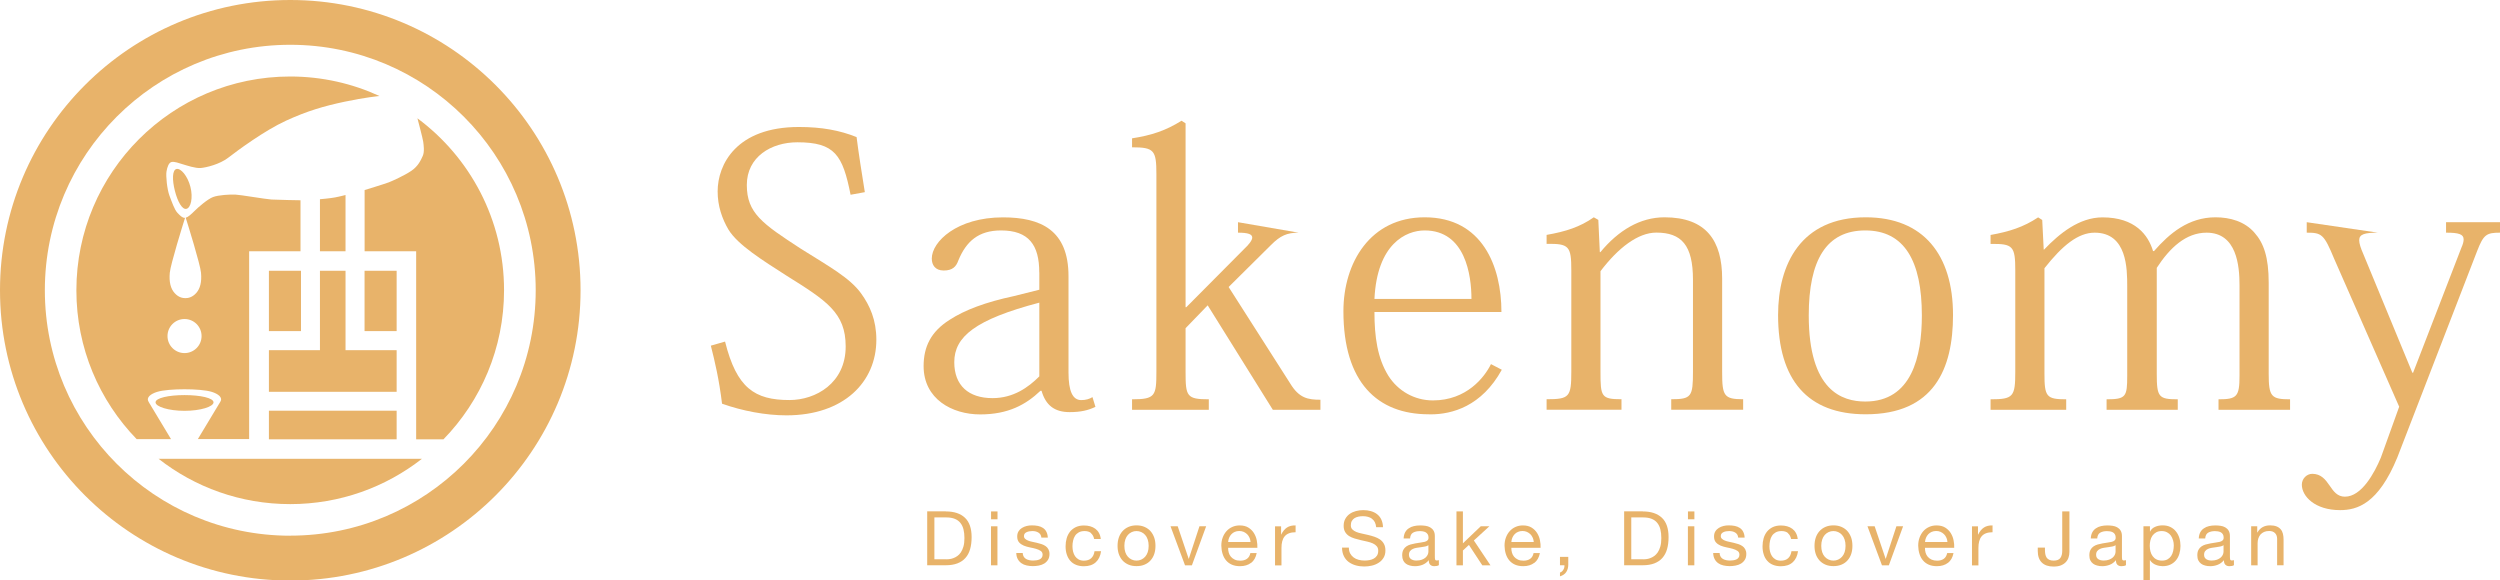 <?xml version="1.0" encoding="UTF-8"?><svg id="_レイヤー_2" xmlns="http://www.w3.org/2000/svg" viewBox="0 0 403.58 93.71"><defs><style>.cls-1{fill:#e8b36a;stroke-width:0px;}</style></defs><g id="_レイアウト"><path class="cls-1" d="M46.86,0C20.98,0,0,20.98,0,46.86s20.98,46.86,46.86,46.86,46.86-20.98,46.86-46.86S72.73,0,46.86,0ZM46.86,86.48c-21.88,0-39.62-17.74-39.62-39.62S24.97,7.23,46.86,7.23s39.62,17.74,39.62,39.62-17.74,39.62-39.62,39.62Z"/><rect class="cls-1" x="43.41" y="43.71" width="5.18" height="9.74"/><path class="cls-1" d="M55.78,31.48s-.84.22-1.64.38c-.8.16-2.49.3-2.49.3v8.4h4.13v-9.08Z"/><polygon class="cls-1" points="64.03 56.53 55.78 56.53 55.78 43.71 51.65 43.71 51.65 56.53 43.41 56.53 43.41 63.25 64.03 63.25 64.03 56.53"/><rect class="cls-1" x="43.41" y="66.3" width="20.62" height="4.62"/><path class="cls-1" d="M67.39,19.11s.86,3.23.93,3.77c.07.54.23,1.61-.07,2.28-.3.67-.73,1.66-1.85,2.42-1.12.76-3.04,1.62-3.62,1.85-.58.23-3.92,1.25-3.92,1.25v9.88h8.32v30.36h4.41c6.05-6.22,9.78-14.71,9.78-24.07,0-11.37-5.5-21.46-13.98-27.75Z"/><path class="cls-1" d="M28.49,27.28c-.69.17-.71,1.74-.26,3.52.45,1.78,1.19,3.09,1.88,2.91.69-.17,1.08-1.77.63-3.54s-1.56-3.06-2.25-2.89Z"/><rect class="cls-1" x="58.85" y="43.71" width="5.18" height="9.74"/><polygon class="cls-1" points="29.78 70.89 29.81 70.89 29.79 70.89 29.78 70.89"/><path class="cls-1" d="M46.86,81.38c8.02,0,15.4-2.74,21.26-7.32H25.59c5.86,4.59,13.24,7.32,21.26,7.32Z"/><path class="cls-1" d="M23.99,64.85c-.44-.7.37-1.27,1.35-1.58.98-.31,2.8-.43,4.44-.43s3.47.12,4.44.43,1.79.88,1.35,1.58c-.43.69-3.52,5.84-3.63,6.03h8.28s0-30.32,0-30.32h8.29v-8.23s-3.73-.06-4.68-.12c-.96-.06-5.05-.77-5.86-.8s-2.68.06-3.58.4c-.89.34-2.37,1.63-2.99,2.25-.54.54-1.04.99-1.42,1.09.36,1.13,2.34,7.5,2.47,8.87.14,1.51-.14,2.58-.78,3.29-.64.71-1.31.82-1.74.82s-1.1-.1-1.74-.82c-.64-.71-.92-1.78-.78-3.29.13-1.37,2.09-7.67,2.46-8.85-.01,0-.03,0-.04,0-.4,0-.74-.34-1.2-.83s-.91-1.79-1.28-2.77-.6-3.18-.47-3.9c.12-.72.37-1.42.82-1.52.45-.1,1.19.18,1.81.37.62.18,2.05.68,2.92.6.86-.08,3.02-.58,4.44-1.68s5.81-4.36,9.31-5.96c3.49-1.6,6.16-2.36,9.45-3.06,3.23-.69,5.55-.91,5.63-.92-4.39-2.02-9.27-3.15-14.41-3.15-19.07,0-34.52,15.46-34.52,34.52,0,9.34,3.71,17.81,9.73,24.02h5.55c-.14-.23-3.2-5.34-3.63-6.03ZM29.79,51.5c1.52,0,2.75,1.23,2.75,2.75s-1.23,2.75-2.75,2.75-2.75-1.23-2.75-2.75,1.23-2.75,2.75-2.75Z"/><path class="cls-1" d="M34.47,64.95c0-.7-2.1-1.17-4.68-1.17s-4.68.47-4.68,1.17,2.1,1.37,4.68,1.37,4.68-.67,4.68-1.37Z"/><path class="cls-1" d="M117.05,55.15c1.87,7.5,4.78,9.43,10.4,9.43,4.23,0,9.07-2.72,9.07-8.65,0-5.44-3.08-7.38-9.55-11.43-3.87-2.48-7.86-4.96-9.37-7.43-1.03-1.75-1.75-3.81-1.75-6.17,0-4.35,3.02-10.4,13.12-10.4,3.69,0,6.59.54,9.31,1.63.3,2.42.85,5.93,1.33,8.89l-2.3.42c-1.27-6.41-2.54-8.47-8.59-8.47-4.23,0-8.16,2.36-8.16,6.89s2.48,6.23,8.7,10.28c4.72,2.96,7.92,4.72,9.73,7.2,1.45,1.99,2.48,4.35,2.48,7.5,0,6.83-5.26,12.21-14.51,12.21-3.39,0-7.13-.72-10.4-1.88-.48-3.93-1.15-6.77-1.81-9.37l2.3-.66"/><path class="cls-1" d="M167.77,43.97c0-4.41-1.69-6.77-6.17-6.77-3.63,0-5.62,1.75-6.89,4.84-.36,1.03-.97,1.63-2.36,1.63s-1.93-.91-1.93-1.93c0-2.72,4.05-6.65,11.49-6.65,6.11,0,10.58,2.06,10.58,9.49v15.54c0,3.02.66,4.47,2.06,4.47.72,0,1.33-.18,1.81-.48l.48,1.57c-1.15.55-2.36.85-4.17.85-2.48,0-3.87-1.15-4.53-3.44h-.18c-2.36,2.24-5.2,3.81-9.73,3.81s-9.13-2.48-9.13-7.8c0-3.08,1.15-5.56,4.23-7.49,2.42-1.57,5.8-2.84,10.34-3.81l4.11-1.03v-2.78M167.77,48.86c-10.34,2.72-13.72,5.5-13.72,9.61,0,3.75,2.3,5.8,6.17,5.8,3.39,0,5.8-1.75,7.56-3.51v-11.91Z"/><path class="cls-1" d="M191.39,49.59h.12l9.31-9.37c.85-.79,1.33-1.45,1.33-1.87,0-.54-.66-.79-2.3-.79v-1.69l9.79,1.69c-1.88,0-2.96.48-4.47,2l-6.83,6.77,9.92,15.54c1.45,2.42,2.9,2.66,4.9,2.66v1.63h-7.68l-10.52-16.87-3.57,3.69v7.07c0,3.93.18,4.41,3.75,4.41v1.69h-12.39v-1.69c3.75,0,3.93-.54,3.93-4.47v-31.86c0-3.87-.36-4.35-3.93-4.35v-1.45c3.14-.48,5.5-1.27,7.98-2.84l.66.42v29.68"/><path class="cls-1" d="M230.65,66.88c-8.28,0-13.78-5.14-13.78-16.63,0-7.86,4.35-15.17,13.12-15.17,9.31,0,12.39,7.92,12.39,15.29h-20.5c0,3.99.48,7.44,2.24,10.28,1.57,2.48,4.23,3.99,7.2,3.99,5.44,0,8.34-3.75,9.37-5.86l1.75.91c-3.26,5.92-8.04,7.2-11.49,7.2h-.3M237.54,48.26c0-3.81-.97-11.06-7.56-11.06-3.02,0-7.68,2.18-8.1,11.06h15.66Z"/><path class="cls-1" d="M258.36,40.7c2.9-3.51,6.41-5.62,10.34-5.62,6.77,0,9.31,3.81,9.31,9.91v15.11c0,3.81.3,4.35,3.39,4.35v1.69h-11.61v-1.69c3.27,0,3.51-.42,3.51-4.47v-14.81c0-5.62-1.87-7.62-5.92-7.62-2.96,0-6.17,2.48-9.01,6.23v16.26c0,3.99.12,4.41,3.39,4.41v1.69h-12.09v-1.69c3.69,0,3.99-.36,3.99-4.47v-16.32c0-3.93-.36-4.35-3.99-4.29v-1.45c3.08-.54,5.38-1.27,7.62-2.84l.73.42.24,5.2h.12"/><path class="cls-1" d="M287.04,50.86c0-8.16,3.63-15.78,14.15-15.78,9.31,0,14.09,6.05,14.09,15.78,0,8.7-3.08,16.02-14.09,16.02-9.37,0-14.15-5.5-14.15-16.02M291.99,50.92c0,12.15,5.38,13.9,9.13,13.9,7.49,0,9.13-7.25,9.13-13.9,0-8.83-2.84-13.72-9.13-13.72s-9.13,4.78-9.13,13.72"/><path class="cls-1" d="M347.74,40.52c2.48-2.84,5.56-5.44,9.91-5.44,2.36,0,4.72.67,6.29,2.48,1.51,1.69,2.3,3.99,2.3,8.1v14.69c0,3.69.42,4.11,3.45,4.11v1.69h-11.55v-1.69c2.96,0,3.39-.42,3.39-3.81v-14.57c0-3.14-.42-8.52-5.32-8.52-3.32,0-5.92,2.42-8.04,5.68v17.11c0,3.75.3,4.11,3.39,4.11v1.69h-11.49v-1.69c3.14,0,3.33-.42,3.33-3.81v-14.39c0-2.84,0-8.7-5.26-8.7-2.66,0-5.2,2.06-8.1,5.74v16.99c0,3.75.3,4.17,3.51,4.17v1.69h-12.21v-1.69c3.69,0,3.99-.42,3.99-4.47v-16.32c0-3.93-.36-4.35-3.99-4.29v-1.45c3.02-.54,5.32-1.27,7.68-2.84l.66.42.24,4.78h.06c2.48-2.6,5.68-5.2,9.43-5.2,5.26,0,7.38,2.84,8.16,5.44h.18"/><path class="cls-1" d="M387.31,65.67l-10.52-23.94c-1.63-3.93-1.99-4.17-4.41-4.17v-1.69l11.49,1.69c-2.11,0-3.02.24-3.02,1.21,0,.54.24,1.27.66,2.23l7.92,19.17h.12l7.8-20.19c.24-.54.36-.97.36-1.33,0-.85-.79-1.09-2.84-1.09v-1.69h8.71v1.69c-2.18,0-2.66.3-3.69,2.96l-12.88,33.31c-3.08,7.5-6.47,8.52-9.25,8.52-4.05,0-6.17-2.23-6.17-4.11,0-.97.79-1.75,1.69-1.75,1.39,0,2.12.91,2.78,1.88.66.97,1.27,1.81,2.48,1.81,2.72,0,4.78-3.87,5.8-6.29l2.96-8.22"/><path class="cls-1" d="M152.68,82.56c1.34,0,2.37.34,3.09,1.02.72.68,1.08,1.72,1.08,3.12,0,.73-.08,1.38-.24,1.94-.16.57-.41,1.04-.76,1.43-.34.39-.78.68-1.3.88-.53.2-1.15.3-1.88.3h-2.99v-8.7h2.99ZM152.77,90.29c.13,0,.29,0,.49-.03.2-.02.4-.07.62-.15.22-.08.44-.19.65-.34.22-.15.41-.35.58-.6s.31-.57.42-.94c.11-.38.16-.84.16-1.37s-.05-.99-.15-1.39c-.1-.41-.27-.76-.5-1.05-.23-.29-.53-.51-.9-.66-.37-.15-.82-.23-1.35-.23h-1.95v6.75h1.93Z"/><path class="cls-1" d="M159.99,83.83v-1.27h1.04v1.27h-1.04ZM161.02,84.96v6.3h-1.04v-6.3h1.04Z"/><path class="cls-1" d="M165.25,89.85c.1.16.23.28.38.38.16.09.34.16.54.2.2.04.4.06.62.06.16,0,.33-.01.51-.04.18-.02.34-.07.49-.13.15-.06.27-.16.37-.29.1-.13.15-.29.15-.48,0-.27-.1-.47-.3-.61s-.46-.25-.76-.34c-.3-.09-.64-.16-.99-.23s-.69-.17-.99-.29c-.3-.13-.56-.3-.76-.53s-.3-.54-.3-.95c0-.32.07-.59.21-.82s.32-.41.55-.55c.22-.14.48-.25.76-.32.28-.07.56-.1.84-.1.36,0,.69.03.99.09.3.06.57.17.8.32s.42.35.55.61c.14.26.22.57.24.96h-1.04c-.02-.2-.07-.37-.16-.51-.09-.13-.2-.24-.34-.32-.14-.08-.29-.14-.46-.18s-.33-.05-.51-.05c-.15,0-.31.01-.47.04s-.3.07-.43.13c-.13.06-.24.14-.32.24-.08.1-.12.23-.12.4,0,.18.06.33.19.44.13.12.29.22.48.29.2.08.41.14.66.19.24.05.49.11.73.16.26.06.51.13.76.21.25.08.47.19.66.32s.35.3.46.51.18.45.18.76c0,.38-.08.7-.24.95-.16.25-.37.46-.62.61-.26.15-.54.26-.87.32-.32.06-.64.09-.96.09-.35,0-.68-.04-1-.11-.32-.07-.6-.19-.84-.36-.24-.17-.44-.39-.59-.66s-.23-.6-.24-.99h1.04c0,.23.06.42.16.58Z"/><path class="cls-1" d="M176.14,86.06c-.26-.22-.61-.33-1.05-.33-.37,0-.69.07-.94.21-.25.14-.45.32-.6.55-.15.23-.26.49-.32.79-.07.3-.1.6-.1.92,0,.29.04.58.1.85.07.28.18.52.32.74.15.21.34.39.57.52.24.13.52.2.84.2.51,0,.91-.13,1.2-.4.29-.27.47-.65.53-1.13h1.06c-.11.78-.4,1.38-.87,1.8-.47.42-1.1.63-1.91.63-.48,0-.9-.08-1.27-.23-.37-.15-.68-.37-.93-.66s-.43-.62-.56-1.02c-.13-.39-.19-.83-.19-1.3s.06-.91.18-1.32c.12-.41.31-.77.55-1.07.25-.3.56-.54.93-.72.37-.17.81-.26,1.3-.26.36,0,.69.04,1.01.13.31.09.59.22.83.4.24.18.44.4.59.68.15.27.25.6.29.97h-1.07c-.08-.4-.25-.71-.51-.93Z"/><path class="cls-1" d="M180.6,86.82c.13-.4.33-.75.59-1.05.26-.3.58-.53.96-.7.38-.17.82-.26,1.32-.26s.94.09,1.32.26c.38.17.7.4.96.7.26.3.45.65.59,1.05.13.4.19.83.19,1.3s-.06.89-.19,1.29c-.13.4-.33.75-.59,1.04-.26.3-.58.53-.96.69-.38.17-.82.25-1.32.25s-.93-.08-1.32-.25c-.38-.17-.7-.4-.96-.69-.26-.3-.45-.64-.59-1.04-.13-.4-.19-.83-.19-1.29s.06-.9.19-1.3ZM181.66,89.14c.1.3.24.54.42.74.18.2.39.35.63.46.24.11.49.16.76.16s.52-.05.76-.16c.24-.11.45-.26.63-.46s.32-.45.42-.74c.1-.3.15-.64.15-1.02s-.05-.72-.15-1.02c-.1-.3-.24-.55-.42-.75s-.39-.36-.63-.46c-.24-.11-.49-.16-.76-.16s-.52.05-.76.16c-.24.11-.45.26-.63.46-.18.2-.32.45-.42.75-.1.3-.15.64-.15,1.02s.05.72.15,1.02Z"/><path class="cls-1" d="M191.3,91.26l-2.34-6.3h1.16l1.77,5.25h.02l1.72-5.25h1.08l-2.3,6.3h-1.11Z"/><path class="cls-1" d="M201.96,90.86c-.47.36-1.06.54-1.78.54-.5,0-.94-.08-1.31-.24s-.68-.39-.93-.68c-.25-.29-.44-.64-.57-1.05-.13-.41-.2-.85-.21-1.33,0-.48.07-.92.22-1.32.15-.4.35-.74.62-1.04.26-.29.58-.52.94-.68s.76-.24,1.19-.24c.56,0,1.03.12,1.4.35s.67.53.89.88c.22.36.38.75.46,1.17s.12.82.1,1.21h-4.72c0,.28.02.54.1.79.07.25.19.47.35.66.16.19.37.34.62.46s.55.17.89.17c.44,0,.8-.1,1.08-.3.28-.2.47-.51.55-.93h1.02c-.14.71-.44,1.24-.91,1.6ZM201.71,86.81c-.09-.22-.22-.41-.38-.57-.16-.16-.35-.28-.56-.38-.22-.09-.45-.14-.71-.14s-.51.05-.72.14c-.22.09-.4.22-.55.38-.15.16-.28.35-.37.57-.09.21-.14.44-.16.69h3.62c-.02-.24-.07-.48-.16-.69Z"/><path class="cls-1" d="M206.81,84.96v1.33h.02c.25-.51.56-.89.93-1.13.37-.24.83-.36,1.39-.34v1.1c-.41,0-.77.06-1.06.17-.29.11-.53.28-.71.5s-.31.49-.39.8c-.08.31-.12.67-.12,1.08v2.8h-1.04v-6.3h.98Z"/><path class="cls-1" d="M221.5,83.75c-.39-.28-.88-.42-1.48-.42-.24,0-.48.02-.72.07-.24.05-.44.13-.63.24-.18.11-.33.27-.44.46-.11.19-.16.43-.16.71,0,.27.08.49.24.65s.37.3.63.41c.26.11.56.19.9.26.33.07.67.14,1.02.23.35.08.68.18,1.02.29.33.11.63.26.9.44.26.19.48.42.63.71.16.28.24.64.24,1.07,0,.46-.1.86-.31,1.19-.21.33-.47.6-.8.8-.33.21-.69.36-1.09.45-.4.09-.8.14-1.2.14-.49,0-.95-.06-1.38-.18-.43-.12-.82-.31-1.15-.55-.33-.25-.59-.56-.78-.95-.19-.39-.29-.84-.29-1.37h1.1c0,.37.07.68.21.94s.33.48.56.65c.23.17.5.3.81.38.31.08.63.12.95.12.26,0,.52-.02.79-.07.26-.05.5-.13.71-.25.21-.12.38-.28.51-.48.13-.2.2-.46.2-.78s-.08-.54-.24-.73c-.16-.19-.37-.34-.63-.46s-.56-.21-.9-.29c-.33-.07-.67-.15-1.02-.23-.35-.08-.68-.17-1.02-.27s-.63-.24-.9-.4c-.26-.17-.47-.38-.63-.65s-.24-.6-.24-.99c0-.44.09-.82.27-1.14.18-.32.42-.59.71-.79.3-.21.63-.36,1.01-.46.38-.1.77-.15,1.16-.15.45,0,.86.05,1.24.16.38.11.72.27,1.01.5.29.23.52.51.68.86s.26.76.27,1.24h-1.1c-.06-.63-.29-1.08-.68-1.36Z"/><path class="cls-1" d="M232.27,91.24c-.18.11-.43.16-.74.16-.27,0-.48-.08-.64-.23-.16-.15-.24-.4-.24-.74-.28.34-.62.59-.99.74-.38.15-.79.23-1.23.23-.28,0-.55-.03-.81-.1-.26-.06-.48-.17-.66-.3-.19-.14-.34-.32-.44-.54s-.16-.49-.16-.81c0-.36.06-.65.18-.88.12-.23.28-.41.48-.55.2-.14.43-.25.68-.32.26-.07.52-.13.79-.18.28-.06.55-.1.81-.13.26-.03.48-.07.68-.12s.35-.13.46-.23.17-.25.17-.44c0-.23-.04-.41-.13-.55s-.2-.24-.33-.32c-.13-.07-.28-.12-.45-.15s-.33-.04-.49-.04c-.44,0-.8.08-1.1.25-.29.17-.45.48-.48.94h-1.04c.02-.39.1-.72.24-.99.15-.27.34-.49.59-.65.24-.17.52-.29.83-.36.31-.07.65-.11,1.01-.11.28,0,.57.02.85.06.28.04.53.12.76.25.23.13.41.3.55.53.14.23.21.52.21.89v3.23c0,.24.01.42.04.53s.12.17.29.17c.09,0,.2-.02.32-.05v.8ZM230.59,88.01c-.13.1-.3.17-.51.21-.21.04-.43.08-.66.11s-.46.06-.7.1c-.24.04-.45.09-.63.18-.19.08-.34.2-.46.35-.12.15-.18.35-.18.61,0,.17.04.31.1.43.07.12.16.21.27.28.11.07.24.12.38.16s.3.05.46.05c.34,0,.63-.05.88-.14.24-.09.44-.21.6-.35.15-.14.27-.3.34-.46.07-.17.11-.32.11-.47v-1.05Z"/><path class="cls-1" d="M236.16,82.56v5.15l2.88-2.75h1.39l-2.5,2.29,2.68,4.01h-1.32l-2.16-3.29-.97.9v2.39h-1.04v-8.7h1.04Z"/><path class="cls-1" d="M247.68,90.86c-.47.36-1.06.54-1.78.54-.5,0-.94-.08-1.31-.24-.37-.16-.68-.39-.93-.68-.25-.29-.44-.64-.57-1.05-.13-.41-.2-.85-.21-1.33,0-.48.07-.92.22-1.32.15-.4.35-.74.62-1.04.26-.29.58-.52.94-.68s.76-.24,1.19-.24c.56,0,1.03.12,1.4.35s.67.53.89.88c.22.36.38.75.46,1.17s.12.82.1,1.21h-4.72c0,.28.02.54.1.79.07.25.19.47.35.66.16.19.37.34.62.46s.55.17.89.17c.44,0,.8-.1,1.08-.3s.47-.51.55-.93h1.02c-.14.71-.44,1.24-.91,1.6ZM247.43,86.81c-.09-.22-.22-.41-.38-.57-.16-.16-.35-.28-.56-.38-.22-.09-.45-.14-.71-.14s-.51.05-.72.14c-.22.09-.4.22-.55.38-.15.16-.28.35-.37.57-.09.21-.14.44-.16.69h3.62c-.02-.24-.07-.48-.16-.69Z"/><path class="cls-1" d="M253.17,89.91v1.23c0,.46-.11.86-.32,1.19-.21.33-.55.57-1.02.71v-.61c.14-.05.25-.12.35-.21.09-.09.17-.2.23-.31.06-.11.1-.22.12-.34.02-.11.03-.22.02-.32h-.72v-1.35h1.35Z"/><path class="cls-1" d="M265.18,82.56c1.34,0,2.37.34,3.1,1.02.72.68,1.08,1.72,1.08,3.12,0,.73-.08,1.38-.24,1.94-.16.57-.42,1.04-.76,1.43-.34.39-.78.68-1.3.88-.53.2-1.15.3-1.88.3h-2.99v-8.7h2.99ZM265.27,90.29c.13,0,.29,0,.49-.03.2-.02.4-.07.62-.15.22-.08.44-.19.65-.34s.41-.35.58-.6.31-.57.42-.94c.11-.38.16-.84.16-1.37s-.05-.99-.15-1.39c-.1-.41-.27-.76-.5-1.05-.23-.29-.53-.51-.9-.66-.37-.15-.82-.23-1.35-.23h-1.95v6.75h1.93Z"/><path class="cls-1" d="M272.49,83.83v-1.27h1.04v1.27h-1.04ZM273.52,84.96v6.3h-1.04v-6.3h1.04Z"/><path class="cls-1" d="M277.75,89.85c.1.16.22.28.38.38.16.09.34.16.54.2.2.04.4.06.61.06.16,0,.33-.01.51-.04.18-.02.34-.07.49-.13.15-.06.28-.16.37-.29.1-.13.15-.29.15-.48,0-.27-.1-.47-.3-.61-.2-.14-.46-.25-.76-.34-.31-.09-.64-.16-.99-.23-.36-.07-.69-.17-.99-.29-.3-.13-.56-.3-.76-.53-.2-.23-.3-.54-.3-.95,0-.32.07-.59.21-.82.14-.23.33-.41.55-.55.22-.14.47-.25.76-.32.28-.07.56-.1.84-.1.36,0,.69.03.99.09s.57.17.8.32c.23.15.42.35.55.61.14.26.22.57.24.96h-1.04c-.02-.2-.07-.37-.16-.51-.09-.13-.2-.24-.34-.32-.14-.08-.29-.14-.46-.18s-.34-.05-.51-.05c-.15,0-.31.01-.47.04-.16.02-.3.07-.43.13s-.24.14-.32.24c-.08.1-.12.23-.12.4,0,.18.06.33.19.44.13.12.29.22.48.29.2.08.42.14.66.19.24.05.49.11.73.16.26.06.51.13.76.21s.47.19.66.32c.19.13.35.3.46.51s.18.45.18.76c0,.38-.08.7-.24.95-.16.25-.37.46-.62.61-.26.15-.54.26-.87.32-.32.06-.64.09-.96.09-.35,0-.68-.04-1-.11-.32-.07-.6-.19-.84-.36-.24-.17-.44-.39-.58-.66s-.23-.6-.24-.99h1.04c0,.23.06.42.16.58Z"/><path class="cls-1" d="M288.65,86.06c-.26-.22-.61-.33-1.05-.33-.37,0-.69.07-.94.21-.25.14-.45.32-.6.55s-.26.49-.32.79c-.06.3-.1.6-.1.92,0,.29.03.58.1.85.07.28.18.52.32.74.15.21.34.39.57.52s.52.2.84.2c.51,0,.91-.13,1.2-.4.29-.27.46-.65.53-1.13h1.06c-.11.78-.4,1.38-.87,1.8-.47.42-1.1.63-1.91.63-.48,0-.9-.08-1.27-.23-.37-.15-.68-.37-.93-.66-.25-.28-.44-.62-.56-1.02-.13-.39-.19-.83-.19-1.3s.06-.91.18-1.32c.12-.41.31-.77.55-1.07.25-.3.56-.54.93-.72.37-.17.81-.26,1.3-.26.36,0,.69.04,1.01.13.31.09.59.22.83.4.24.18.44.4.59.68.15.27.25.6.29.97h-1.07c-.08-.4-.25-.71-.51-.93Z"/><path class="cls-1" d="M293.11,86.82c.13-.4.33-.75.59-1.05.26-.3.58-.53.96-.7.38-.17.82-.26,1.32-.26s.94.09,1.32.26c.38.17.7.4.96.7.26.3.45.65.59,1.05.13.4.19.83.19,1.3s-.06.89-.19,1.29c-.13.4-.33.75-.59,1.04-.26.3-.58.53-.96.69s-.82.25-1.32.25-.93-.08-1.32-.25c-.38-.17-.7-.4-.96-.69-.26-.3-.46-.64-.59-1.04-.13-.4-.19-.83-.19-1.29s.06-.9.19-1.3ZM294.16,89.14c.1.3.24.54.42.74s.39.35.63.46c.24.11.49.16.76.16s.52-.05.76-.16c.24-.11.45-.26.63-.46.18-.2.32-.45.42-.74.1-.3.15-.64.15-1.02s-.05-.72-.15-1.02c-.1-.3-.24-.55-.42-.75-.18-.2-.39-.36-.63-.46-.24-.11-.49-.16-.76-.16s-.52.05-.76.16c-.24.11-.45.26-.63.46s-.32.45-.42.75c-.1.3-.15.64-.15,1.02s.05.72.15,1.02Z"/><path class="cls-1" d="M303.81,91.26l-2.34-6.3h1.16l1.77,5.25h.02l1.72-5.25h1.08l-2.3,6.3h-1.11Z"/><path class="cls-1" d="M314.46,90.86c-.47.36-1.06.54-1.78.54-.5,0-.94-.08-1.31-.24-.37-.16-.68-.39-.93-.68-.25-.29-.44-.64-.57-1.05-.13-.41-.2-.85-.21-1.33,0-.48.07-.92.22-1.32.15-.4.35-.74.61-1.04.26-.29.58-.52.94-.68.36-.16.76-.24,1.19-.24.56,0,1.03.12,1.4.35.37.23.67.53.89.88.22.36.38.75.46,1.17.09.42.12.82.1,1.21h-4.72c0,.28.03.54.1.79.07.25.19.47.35.66.16.19.37.34.62.46.25.11.55.17.89.17.44,0,.8-.1,1.08-.3.28-.2.46-.51.55-.93h1.02c-.14.71-.44,1.24-.91,1.6ZM314.21,86.81c-.09-.22-.22-.41-.38-.57-.16-.16-.35-.28-.56-.38s-.45-.14-.71-.14-.51.05-.72.14-.4.22-.55.38c-.15.16-.28.35-.37.57-.09.21-.14.44-.16.69h3.62c-.02-.24-.07-.48-.16-.69Z"/><path class="cls-1" d="M319.31,84.96v1.33h.03c.25-.51.56-.89.93-1.13.37-.24.83-.36,1.39-.34v1.1c-.41,0-.77.06-1.06.17-.29.11-.53.28-.71.5-.18.22-.31.49-.39.8-.08.31-.12.67-.12,1.08v2.8h-1.04v-6.3h.97Z"/><path class="cls-1" d="M333.94,89.96c-.08.28-.23.54-.43.76-.2.22-.46.4-.79.54s-.74.2-1.22.2c-.81,0-1.44-.21-1.88-.64-.44-.43-.66-1.05-.66-1.88v-.54h1.16v.37c0,.25.02.48.06.69.04.21.11.39.21.55.1.15.24.27.43.36s.42.13.7.13c.53,0,.89-.14,1.09-.43.2-.28.3-.67.3-1.15v-6.36h1.16v6.53c0,.29-.04.58-.13.87Z"/><path class="cls-1" d="M343.2,91.24c-.18.11-.43.16-.74.16-.27,0-.48-.08-.64-.23s-.24-.4-.24-.74c-.28.34-.61.59-.99.74-.38.15-.79.23-1.22.23-.28,0-.56-.03-.81-.1-.26-.06-.48-.17-.66-.3-.19-.14-.34-.32-.45-.54s-.16-.49-.16-.81c0-.36.06-.65.18-.88.12-.23.28-.41.48-.55s.43-.25.68-.32c.26-.07.52-.13.79-.18.28-.06.55-.1.81-.13.26-.03.48-.07.68-.12.19-.05.35-.13.46-.23s.17-.25.17-.44c0-.23-.04-.41-.13-.55-.08-.14-.19-.24-.33-.32-.13-.07-.29-.12-.45-.15-.17-.02-.33-.04-.49-.04-.44,0-.8.08-1.1.25-.29.17-.45.48-.48.94h-1.04c.02-.39.1-.72.24-.99.15-.27.34-.49.59-.65.24-.17.52-.29.83-.36.31-.07.65-.11,1-.11.28,0,.57.02.85.06.28.04.53.12.76.25s.41.3.55.53c.14.23.21.52.21.89v3.23c0,.24.01.42.04.53.03.11.12.17.29.17.09,0,.2-.02.32-.05v.8ZM341.52,88.01c-.13.1-.3.17-.51.21-.21.04-.43.08-.66.11-.23.03-.47.06-.7.1-.24.04-.45.09-.63.18-.19.08-.34.2-.46.35-.12.15-.18.35-.18.61,0,.17.03.31.1.43.07.12.16.21.27.28s.24.12.38.16c.15.03.3.05.46.05.34,0,.63-.05.88-.14.24-.09.44-.21.6-.35s.27-.3.34-.46c.07-.17.11-.32.11-.47v-1.05Z"/><path class="cls-1" d="M347.07,84.96v.85h.02c.17-.35.44-.6.81-.76.36-.16.77-.24,1.21-.24.49,0,.91.09,1.27.27s.66.42.9.73c.24.3.42.66.54,1.05s.18.82.18,1.27-.06.87-.18,1.27c-.12.4-.3.75-.54,1.04s-.54.53-.9.7c-.36.17-.78.26-1.26.26-.15,0-.33-.02-.52-.05-.19-.03-.38-.09-.57-.16-.19-.07-.36-.17-.53-.3-.17-.13-.31-.28-.42-.47h-.02v3.24h-1.04v-8.7h1.04ZM350.79,87.2c-.08-.28-.19-.53-.35-.75-.16-.22-.36-.39-.61-.52-.25-.13-.54-.2-.87-.2s-.65.07-.89.21c-.24.14-.44.32-.6.54-.15.22-.27.48-.33.76-.07.28-.1.57-.1.87,0,.31.04.61.11.9s.19.54.35.76.36.4.61.53c.25.13.56.2.91.2s.66-.07.9-.21c.24-.14.43-.32.58-.55.15-.23.25-.49.32-.78.06-.29.1-.59.1-.9,0-.29-.04-.58-.12-.86Z"/><path class="cls-1" d="M360.63,91.24c-.18.11-.43.16-.74.16-.27,0-.48-.08-.64-.23s-.24-.4-.24-.74c-.28.34-.61.59-.99.74s-.79.23-1.22.23c-.28,0-.56-.03-.81-.1-.26-.06-.48-.17-.66-.3-.19-.14-.34-.32-.45-.54s-.16-.49-.16-.81c0-.36.06-.65.18-.88.12-.23.28-.41.48-.55s.43-.25.68-.32c.26-.07.52-.13.79-.18.28-.06.55-.1.81-.13.26-.03.48-.07.68-.12.19-.05.35-.13.46-.23s.17-.25.17-.44c0-.23-.04-.41-.13-.55-.08-.14-.19-.24-.33-.32-.13-.07-.29-.12-.45-.15-.17-.02-.33-.04-.49-.04-.44,0-.8.08-1.1.25-.29.17-.45.48-.48.94h-1.04c.02-.39.1-.72.24-.99.15-.27.34-.49.59-.65.24-.17.52-.29.83-.36.31-.07.65-.11,1-.11.28,0,.57.02.85.06.28.04.53.12.76.25s.41.3.55.53c.14.23.21.52.21.89v3.23c0,.24.01.42.04.53.03.11.12.17.29.17.09,0,.2-.02.32-.05v.8ZM358.95,88.01c-.13.1-.3.17-.51.21-.21.04-.43.08-.66.11-.23.03-.47.06-.7.1-.24.04-.45.09-.63.18-.19.08-.34.2-.46.35-.12.15-.18.35-.18.61,0,.17.03.31.1.43.07.12.16.21.27.28s.24.12.38.16c.15.03.3.05.46.05.34,0,.63-.05.88-.14.24-.09.44-.21.6-.35s.27-.3.34-.46c.07-.17.11-.32.11-.47v-1.05Z"/><path class="cls-1" d="M364.39,84.96v1h.03c.43-.76,1.11-1.15,2.05-1.15.41,0,.76.06,1.04.17s.5.27.67.47c.17.2.29.44.36.73s.1.59.1.93v4.14h-1.04v-4.26c0-.39-.11-.7-.34-.93s-.54-.34-.94-.34c-.32,0-.59.05-.82.15-.23.1-.42.24-.58.41-.15.18-.27.39-.35.63-.08.24-.12.5-.12.79v3.56h-1.04v-6.3h.97Z"/></g></svg>